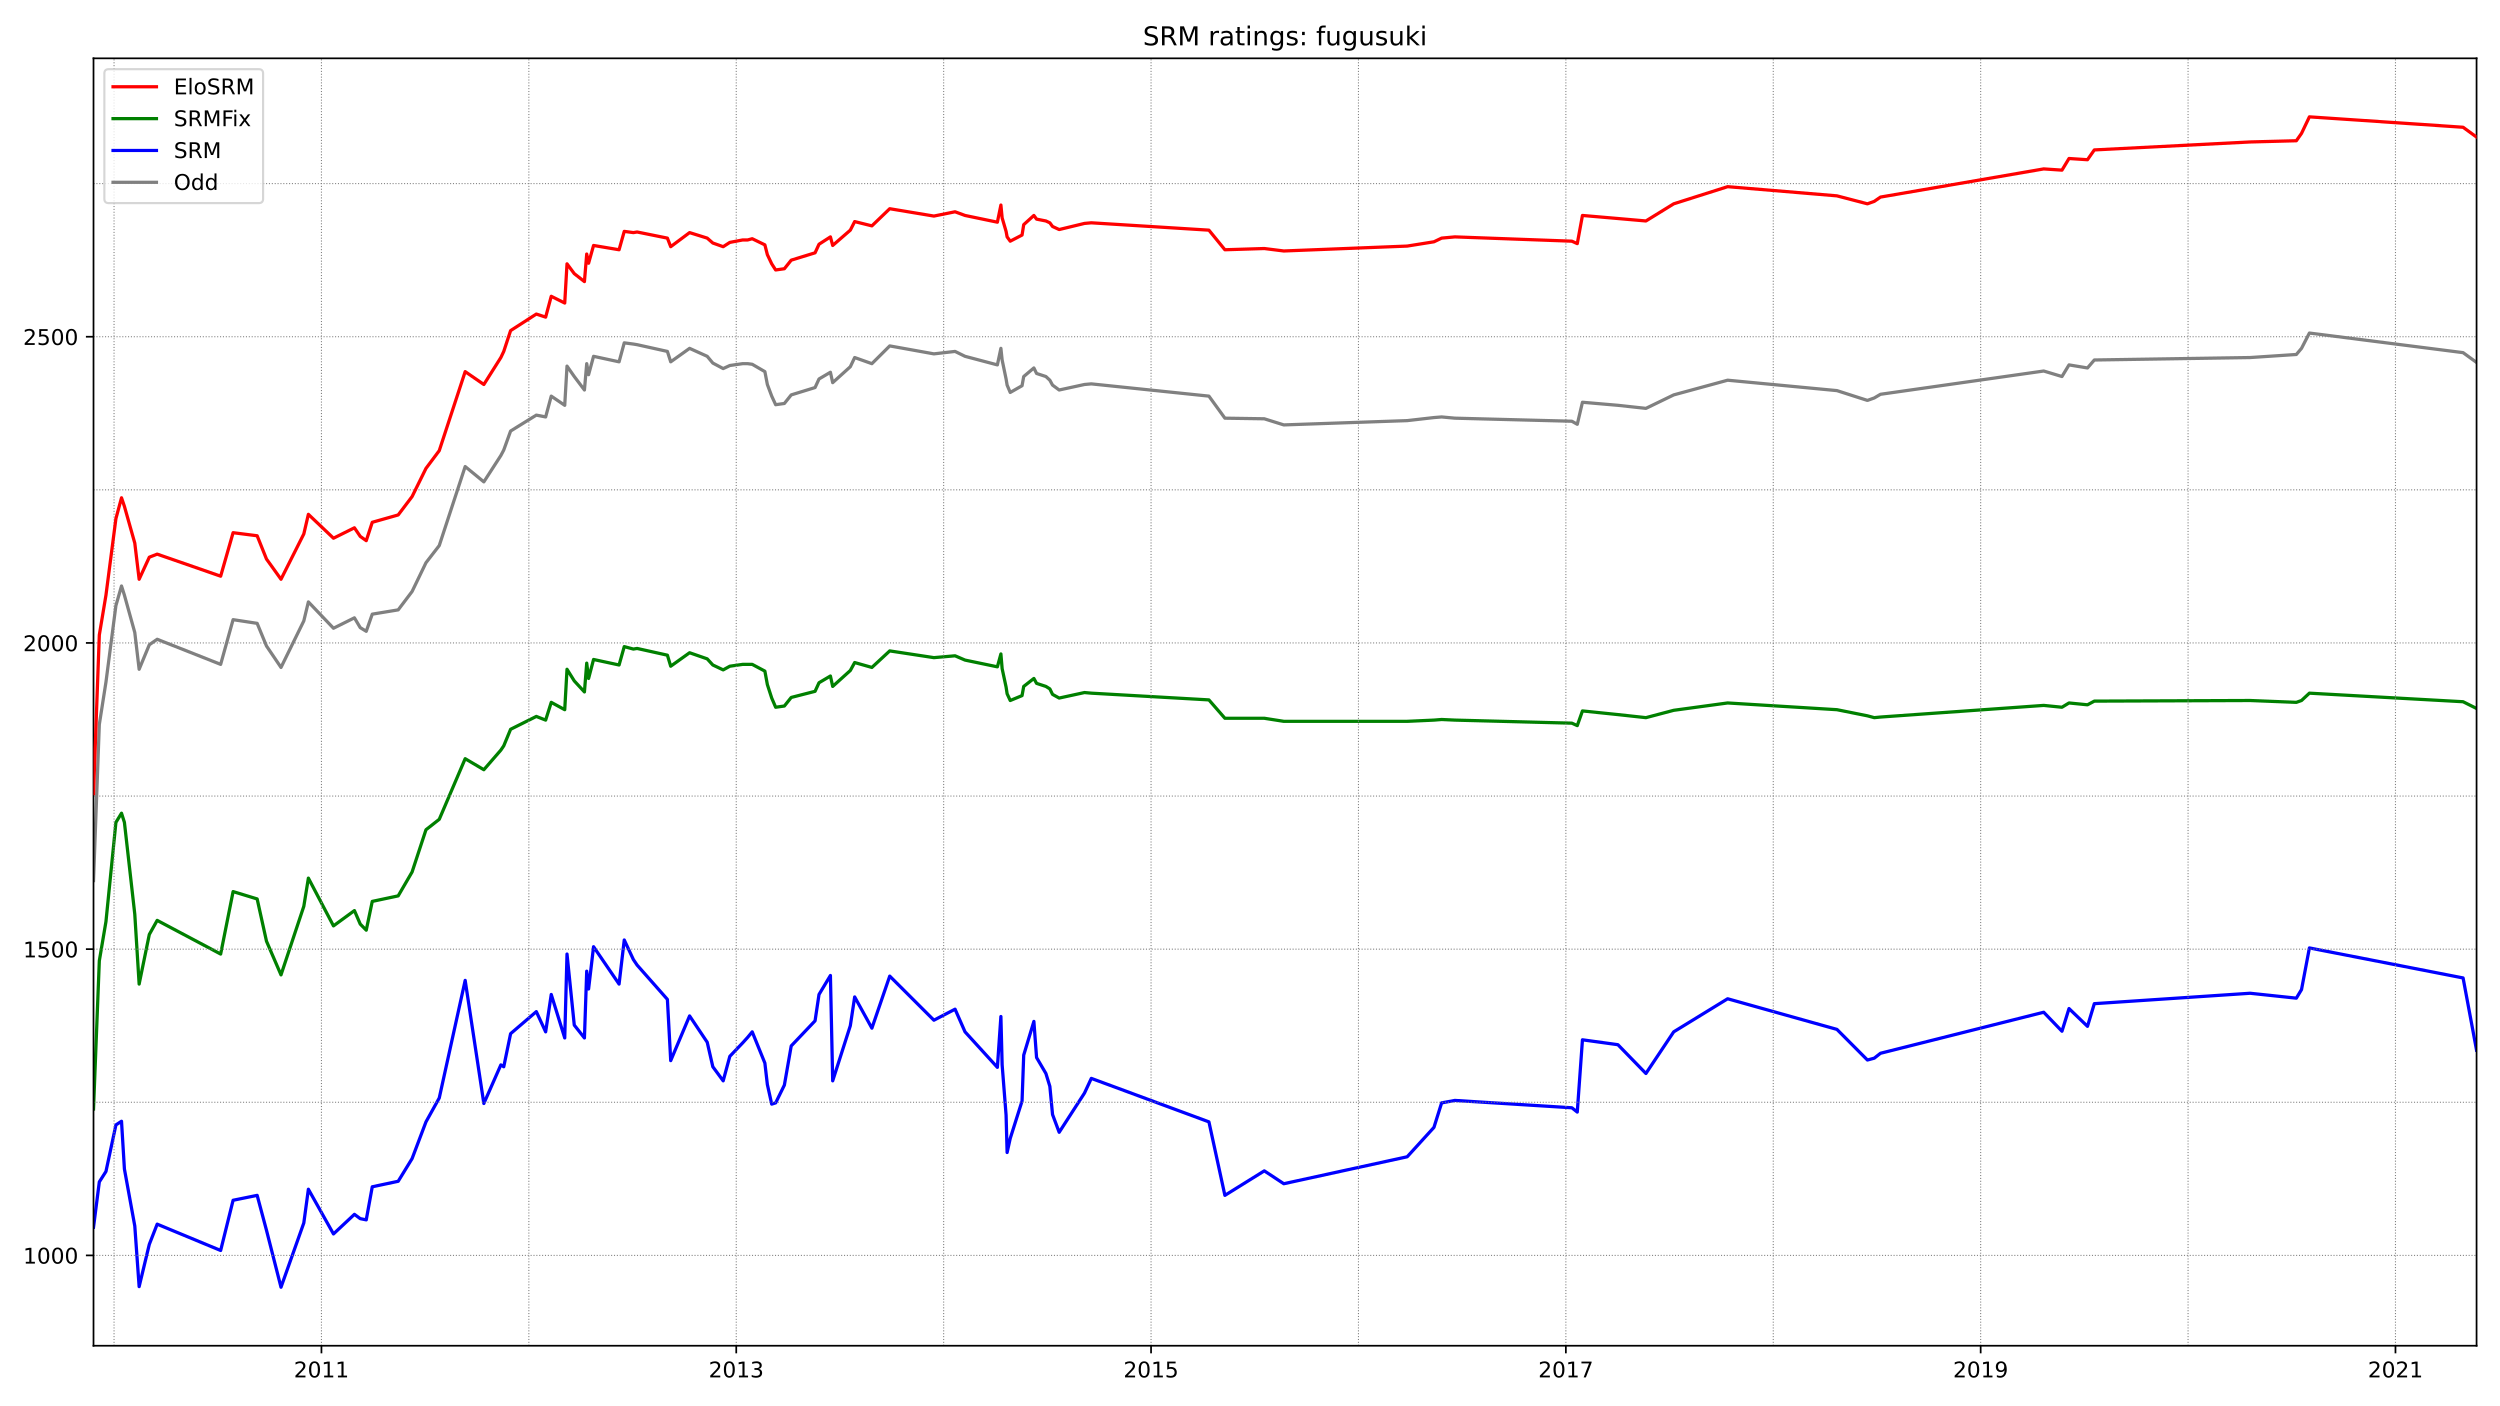 <?xml version="1.0" encoding="utf-8" standalone="no"?>
<!DOCTYPE svg PUBLIC "-//W3C//DTD SVG 1.1//EN"
  "http://www.w3.org/Graphics/SVG/1.1/DTD/svg11.dtd">
<!-- Created with matplotlib (https://matplotlib.org/) -->
<svg height="648pt" version="1.1" viewBox="0 0 1152 648" width="1152pt" xmlns="http://www.w3.org/2000/svg" xmlns:xlink="http://www.w3.org/1999/xlink">
 <defs>
  <style type="text/css">*{stroke-linecap:butt;stroke-linejoin:round;}</style>
 </defs>
 <g id="figure_1">
  <g id="patch_1">
   <path d="M 0 648 
L 1152 648 
L 1152 0 
L 0 0 
z
" style="fill:#ffffff;"/>
  </g>
  <g id="axes_1">
   <g id="patch_2">
    <path d="M 43.09 620.12 
L 1141.2 620.12 
L 1141.2 26.88 
L 43.09 26.88 
z
" style="fill:#ffffff;"/>
   </g>
   <g id="line2d_1">
    <path clip-path="url(#p21ac2a243a)" d="M 43.09 405.765 
L 45.766 333.801 
L 48.824 314.328 
L 53.412 279.051 
L 55.992 270.021 
L 57.33 274.254 
L 62.109 291.469 
L 64.116 308.402 
L 68.799 297.113 
L 72.43 294.573 
L 101.675 306.144 
L 107.409 285.542 
L 118.495 287.236 
L 122.796 297.678 
L 129.486 307.555 
L 139.999 286.107 
L 142.101 277.358 
L 153.666 289.493 
L 163.318 284.696 
L 165.994 289.211 
L 168.766 290.904 
L 171.537 283.002 
L 183.484 281.027 
L 189.887 272.561 
L 196.29 259.297 
L 202.407 251.395 
L 214.353 214.989 
L 222.954 222.044 
L 230.791 209.909 
L 232.129 207.369 
L 235.283 198.621 
L 247.134 191.283 
L 251.435 192.13 
L 254.015 182.535 
L 260.227 186.768 
L 261.278 168.706 
L 264.623 173.504 
L 269.306 179.712 
L 270.358 167.577 
L 271.218 172.657 
L 273.512 164.191 
L 285.267 166.731 
L 287.656 157.982 
L 291.861 158.546 
L 293.581 158.829 
L 307.535 161.933 
L 309.064 166.731 
L 317.761 160.522 
L 325.884 164.191 
L 328.465 167.295 
L 333.243 169.835 
L 336.302 168.424 
L 342.227 167.577 
L 344.521 167.577 
L 346.623 167.86 
L 352.453 171.246 
L 353.6 177.173 
L 355.607 182.535 
L 357.423 186.486 
L 361.437 185.921 
L 364.591 181.97 
L 375.581 178.584 
L 377.397 174.633 
L 382.654 171.528 
L 383.705 176.326 
L 391.828 168.988 
L 393.835 164.755 
L 401.768 167.577 
L 409.987 159.393 
L 430.343 163.062 
L 440.092 161.933 
L 444.679 164.191 
L 459.588 168.142 
L 461.213 160.522 
L 461.786 165.884 
L 463.602 174.633 
L 464.08 177.455 
L 465.514 180.841 
L 470.961 177.737 
L 471.726 173.504 
L 476.409 169.553 
L 477.651 172.093 
L 481.952 173.504 
L 483.768 175.197 
L 485.01 177.455 
L 488.068 179.712 
L 499.728 177.173 
L 502.882 176.89 
L 557.07 182.535 
L 564.429 192.694 
L 582.588 192.976 
L 591.572 195.799 
L 648.436 193.823 
L 660.765 192.412 
L 664.301 192.13 
L 670.418 192.694 
L 724.32 194.105 
L 726.804 195.516 
L 729.194 185.357 
L 745.536 186.768 
L 758.438 188.179 
L 771.245 181.97 
L 796.093 175.197 
L 846.459 179.995 
L 860.508 184.51 
L 863.662 183.381 
L 866.529 181.688 
L 941.743 170.964 
L 950.154 173.504 
L 953.403 168.142 
L 961.909 169.553 
L 965.063 165.884 
L 1036.837 164.755 
L 1058.149 163.344 
L 1060.538 160.522 
L 1064.17 153.467 
L 1134.988 162.497 
L 1141.2 167.013 
" style="fill:none;stroke:#808080;stroke-linecap:square;stroke-width:1.5;"/>
   </g>
   <g id="line2d_2">
    <path clip-path="url(#p21ac2a243a)" d="M 43.09 565.498 
L 45.766 544.614 
L 48.824 539.816 
L 53.412 518.368 
L 55.992 516.675 
L 57.33 538.687 
L 62.109 564.933 
L 64.116 592.872 
L 68.799 573.4 
L 72.43 564.087 
L 101.675 576.222 
L 107.409 553.08 
L 118.495 550.823 
L 122.796 566.909 
L 129.486 593.155 
L 139.999 563.522 
L 142.101 548 
L 153.666 568.602 
L 163.318 559.571 
L 165.994 561.547 
L 168.766 562.111 
L 171.537 546.872 
L 183.484 544.332 
L 189.887 533.89 
L 196.29 516.957 
L 202.407 505.951 
L 214.353 451.766 
L 222.954 508.491 
L 230.791 490.711 
L 232.129 491.558 
L 235.283 476.318 
L 247.134 466.159 
L 251.435 475.472 
L 254.015 458.257 
L 260.227 478.294 
L 261.278 439.631 
L 264.623 472.367 
L 269.306 478.294 
L 270.358 447.533 
L 271.218 455.717 
L 273.512 436.244 
L 285.267 453.459 
L 287.656 433.14 
L 291.861 442.171 
L 293.581 444.71 
L 307.535 460.514 
L 309.064 488.736 
L 317.761 468.134 
L 325.884 480.269 
L 328.465 491.558 
L 333.243 498.049 
L 336.302 486.76 
L 342.227 480.552 
L 344.521 478.012 
L 346.623 475.472 
L 352.453 489.865 
L 353.6 499.742 
L 355.607 508.773 
L 357.423 508.208 
L 361.437 500.024 
L 364.591 481.963 
L 375.581 470.392 
L 377.397 458.257 
L 382.654 449.508 
L 383.705 498.049 
L 391.828 472.65 
L 393.835 459.386 
L 401.768 473.778 
L 409.987 449.79 
L 430.343 470.11 
L 440.092 465.03 
L 444.679 475.472 
L 459.588 491.84 
L 461.213 468.416 
L 461.786 490.711 
L 463.602 513.853 
L 464.08 531.068 
L 465.514 524.577 
L 470.961 507.362 
L 471.726 486.196 
L 476.409 470.674 
L 477.651 487.325 
L 481.952 494.662 
L 483.768 500.589 
L 485.01 513.57 
L 488.068 521.755 
L 499.728 503.693 
L 502.882 496.92 
L 557.07 516.957 
L 564.429 550.823 
L 582.588 539.534 
L 591.572 545.461 
L 648.436 533.043 
L 660.765 519.497 
L 664.301 508.208 
L 670.418 507.08 
L 724.32 510.466 
L 726.804 512.442 
L 729.194 479.14 
L 745.536 481.398 
L 758.438 494.662 
L 771.245 475.472 
L 796.093 460.232 
L 846.459 474.343 
L 860.508 488.454 
L 863.662 487.607 
L 866.529 485.349 
L 941.743 466.441 
L 950.154 475.19 
L 953.403 464.748 
L 961.909 472.932 
L 965.063 462.49 
L 1036.837 457.692 
L 1058.149 459.95 
L 1060.538 455.999 
L 1064.17 436.809 
L 1134.988 450.637 
L 1141.2 483.938 
" style="fill:none;stroke:#0000ff;stroke-linecap:square;stroke-width:1.5;"/>
   </g>
   <g id="matplotlib.axis_1">
    <g id="xtick_1">
     <g id="line2d_3">
      <defs>
       <path d="M 0 0 
L 0 3.5 
" id="m7843bb8507" style="stroke:#000000;stroke-width:0.8;"/>
      </defs>
      <g>
       <use style="stroke:#000000;stroke-width:0.8;" x="148.122" xlink:href="#m7843bb8507" y="620.12"/>
      </g>
     </g>
     <g id="text_1">
      <!-- 2011 -->
      <g transform="translate(135.397 634.718)scale(0.1 -0.1)">
       <defs>
        <path d="M 19.188 8.297 
L 53.609 8.297 
L 53.609 0 
L 7.328 0 
L 7.328 8.297 
Q 12.938 14.109 22.625 23.891 
Q 32.328 33.688 34.812 36.531 
Q 39.547 41.844 41.422 45.531 
Q 43.312 49.219 43.312 52.781 
Q 43.312 58.594 39.234 62.25 
Q 35.156 65.922 28.609 65.922 
Q 23.969 65.922 18.812 64.312 
Q 13.672 62.703 7.812 59.422 
L 7.812 69.391 
Q 13.766 71.781 18.938 73 
Q 24.125 74.219 28.422 74.219 
Q 39.75 74.219 46.484 68.547 
Q 53.219 62.891 53.219 53.422 
Q 53.219 48.922 51.531 44.891 
Q 49.859 40.875 45.406 35.406 
Q 44.188 33.984 37.641 27.219 
Q 31.109 20.453 19.188 8.297 
z
" id="DejaVuSans-50"/>
        <path d="M 31.781 66.406 
Q 24.172 66.406 20.328 58.906 
Q 16.5 51.422 16.5 36.375 
Q 16.5 21.391 20.328 13.891 
Q 24.172 6.391 31.781 6.391 
Q 39.453 6.391 43.281 13.891 
Q 47.125 21.391 47.125 36.375 
Q 47.125 51.422 43.281 58.906 
Q 39.453 66.406 31.781 66.406 
z
M 31.781 74.219 
Q 44.047 74.219 50.516 64.516 
Q 56.984 54.828 56.984 36.375 
Q 56.984 17.969 50.516 8.266 
Q 44.047 -1.422 31.781 -1.422 
Q 19.531 -1.422 13.062 8.266 
Q 6.594 17.969 6.594 36.375 
Q 6.594 54.828 13.062 64.516 
Q 19.531 74.219 31.781 74.219 
z
" id="DejaVuSans-48"/>
        <path d="M 12.406 8.297 
L 28.516 8.297 
L 28.516 63.922 
L 10.984 60.406 
L 10.984 69.391 
L 28.422 72.906 
L 38.281 72.906 
L 38.281 8.297 
L 54.391 8.297 
L 54.391 0 
L 12.406 0 
z
" id="DejaVuSans-49"/>
       </defs>
       <use xlink:href="#DejaVuSans-50"/>
       <use x="63.623" xlink:href="#DejaVuSans-48"/>
       <use x="127.246" xlink:href="#DejaVuSans-49"/>
       <use x="190.869" xlink:href="#DejaVuSans-49"/>
      </g>
     </g>
    </g>
    <g id="xtick_2">
     <g id="line2d_4">
      <g>
       <use style="stroke:#000000;stroke-width:0.8;" x="339.264" xlink:href="#m7843bb8507" y="620.12"/>
      </g>
     </g>
     <g id="text_2">
      <!-- 2013 -->
      <g transform="translate(326.539 634.718)scale(0.1 -0.1)">
       <defs>
        <path d="M 40.578 39.312 
Q 47.656 37.797 51.625 33 
Q 55.609 28.219 55.609 21.188 
Q 55.609 10.406 48.188 4.484 
Q 40.766 -1.422 27.094 -1.422 
Q 22.516 -1.422 17.656 -0.516 
Q 12.797 0.391 7.625 2.203 
L 7.625 11.719 
Q 11.719 9.328 16.594 8.109 
Q 21.484 6.891 26.812 6.891 
Q 36.078 6.891 40.938 10.547 
Q 45.797 14.203 45.797 21.188 
Q 45.797 27.641 41.281 31.266 
Q 36.766 34.906 28.719 34.906 
L 20.219 34.906 
L 20.219 43.016 
L 29.109 43.016 
Q 36.375 43.016 40.234 45.922 
Q 44.094 48.828 44.094 54.297 
Q 44.094 59.906 40.109 62.906 
Q 36.141 65.922 28.719 65.922 
Q 24.656 65.922 20.016 65.031 
Q 15.375 64.156 9.812 62.312 
L 9.812 71.094 
Q 15.438 72.656 20.344 73.438 
Q 25.25 74.219 29.594 74.219 
Q 40.828 74.219 47.359 69.109 
Q 53.906 64.016 53.906 55.328 
Q 53.906 49.266 50.438 45.094 
Q 46.969 40.922 40.578 39.312 
z
" id="DejaVuSans-51"/>
       </defs>
       <use xlink:href="#DejaVuSans-50"/>
       <use x="63.623" xlink:href="#DejaVuSans-48"/>
       <use x="127.246" xlink:href="#DejaVuSans-49"/>
       <use x="190.869" xlink:href="#DejaVuSans-51"/>
      </g>
     </g>
    </g>
    <g id="xtick_3">
     <g id="line2d_5">
      <g>
       <use style="stroke:#000000;stroke-width:0.8;" x="530.406" xlink:href="#m7843bb8507" y="620.12"/>
      </g>
     </g>
     <g id="text_3">
      <!-- 2015 -->
      <g transform="translate(517.681 634.718)scale(0.1 -0.1)">
       <defs>
        <path d="M 10.797 72.906 
L 49.516 72.906 
L 49.516 64.594 
L 19.828 64.594 
L 19.828 46.734 
Q 21.969 47.469 24.109 47.828 
Q 26.266 48.188 28.422 48.188 
Q 40.625 48.188 47.75 41.5 
Q 54.891 34.812 54.891 23.391 
Q 54.891 11.625 47.562 5.094 
Q 40.234 -1.422 26.906 -1.422 
Q 22.312 -1.422 17.547 -0.641 
Q 12.797 0.141 7.719 1.703 
L 7.719 11.625 
Q 12.109 9.234 16.797 8.062 
Q 21.484 6.891 26.703 6.891 
Q 35.156 6.891 40.078 11.328 
Q 45.016 15.766 45.016 23.391 
Q 45.016 31 40.078 35.438 
Q 35.156 39.891 26.703 39.891 
Q 22.75 39.891 18.812 39.016 
Q 14.891 38.141 10.797 36.281 
z
" id="DejaVuSans-53"/>
       </defs>
       <use xlink:href="#DejaVuSans-50"/>
       <use x="63.623" xlink:href="#DejaVuSans-48"/>
       <use x="127.246" xlink:href="#DejaVuSans-49"/>
       <use x="190.869" xlink:href="#DejaVuSans-53"/>
      </g>
     </g>
    </g>
    <g id="xtick_4">
     <g id="line2d_6">
      <g>
       <use style="stroke:#000000;stroke-width:0.8;" x="721.548" xlink:href="#m7843bb8507" y="620.12"/>
      </g>
     </g>
     <g id="text_4">
      <!-- 2017 -->
      <g transform="translate(708.823 634.718)scale(0.1 -0.1)">
       <defs>
        <path d="M 8.203 72.906 
L 55.078 72.906 
L 55.078 68.703 
L 28.609 0 
L 18.312 0 
L 43.219 64.594 
L 8.203 64.594 
z
" id="DejaVuSans-55"/>
       </defs>
       <use xlink:href="#DejaVuSans-50"/>
       <use x="63.623" xlink:href="#DejaVuSans-48"/>
       <use x="127.246" xlink:href="#DejaVuSans-49"/>
       <use x="190.869" xlink:href="#DejaVuSans-55"/>
      </g>
     </g>
    </g>
    <g id="xtick_5">
     <g id="line2d_7">
      <g>
       <use style="stroke:#000000;stroke-width:0.8;" x="912.69" xlink:href="#m7843bb8507" y="620.12"/>
      </g>
     </g>
     <g id="text_5">
      <!-- 2019 -->
      <g transform="translate(899.965 634.718)scale(0.1 -0.1)">
       <defs>
        <path d="M 10.984 1.516 
L 10.984 10.5 
Q 14.703 8.734 18.5 7.812 
Q 22.312 6.891 25.984 6.891 
Q 35.75 6.891 40.891 13.453 
Q 46.047 20.016 46.781 33.406 
Q 43.953 29.203 39.594 26.953 
Q 35.25 24.703 29.984 24.703 
Q 19.047 24.703 12.672 31.312 
Q 6.297 37.938 6.297 49.422 
Q 6.297 60.641 12.938 67.422 
Q 19.578 74.219 30.609 74.219 
Q 43.266 74.219 49.922 64.516 
Q 56.594 54.828 56.594 36.375 
Q 56.594 19.141 48.406 8.859 
Q 40.234 -1.422 26.422 -1.422 
Q 22.703 -1.422 18.891 -0.688 
Q 15.094 0.047 10.984 1.516 
z
M 30.609 32.422 
Q 37.25 32.422 41.125 36.953 
Q 45.016 41.5 45.016 49.422 
Q 45.016 57.281 41.125 61.844 
Q 37.25 66.406 30.609 66.406 
Q 23.969 66.406 20.094 61.844 
Q 16.219 57.281 16.219 49.422 
Q 16.219 41.5 20.094 36.953 
Q 23.969 32.422 30.609 32.422 
z
" id="DejaVuSans-57"/>
       </defs>
       <use xlink:href="#DejaVuSans-50"/>
       <use x="63.623" xlink:href="#DejaVuSans-48"/>
       <use x="127.246" xlink:href="#DejaVuSans-49"/>
       <use x="190.869" xlink:href="#DejaVuSans-57"/>
      </g>
     </g>
    </g>
    <g id="xtick_6">
     <g id="line2d_8">
      <g>
       <use style="stroke:#000000;stroke-width:0.8;" x="1103.832" xlink:href="#m7843bb8507" y="620.12"/>
      </g>
     </g>
     <g id="text_6">
      <!-- 2021 -->
      <g transform="translate(1091.107 634.718)scale(0.1 -0.1)">
       <use xlink:href="#DejaVuSans-50"/>
       <use x="63.623" xlink:href="#DejaVuSans-48"/>
       <use x="127.246" xlink:href="#DejaVuSans-50"/>
       <use x="190.869" xlink:href="#DejaVuSans-49"/>
      </g>
     </g>
    </g>
   </g>
   <g id="matplotlib.axis_2">
    <g id="ytick_1">
     <g id="line2d_9">
      <defs>
       <path d="M 0 0 
L -3.5 0 
" id="m9c01134285" style="stroke:#000000;stroke-width:0.8;"/>
      </defs>
      <g>
       <use style="stroke:#000000;stroke-width:0.8;" x="43.09" xlink:href="#m9c01134285" y="578.479"/>
      </g>
     </g>
     <g id="text_7">
      <!-- 1000 -->
      <g transform="translate(10.64 582.279)scale(0.1 -0.1)">
       <use xlink:href="#DejaVuSans-49"/>
       <use x="63.623" xlink:href="#DejaVuSans-48"/>
       <use x="127.246" xlink:href="#DejaVuSans-48"/>
       <use x="190.869" xlink:href="#DejaVuSans-48"/>
      </g>
     </g>
    </g>
    <g id="ytick_2">
     <g id="line2d_10">
      <g>
       <use style="stroke:#000000;stroke-width:0.8;" x="43.09" xlink:href="#m9c01134285" y="437.373"/>
      </g>
     </g>
     <g id="text_8">
      <!-- 1500 -->
      <g transform="translate(10.64 441.172)scale(0.1 -0.1)">
       <use xlink:href="#DejaVuSans-49"/>
       <use x="63.623" xlink:href="#DejaVuSans-53"/>
       <use x="127.246" xlink:href="#DejaVuSans-48"/>
       <use x="190.869" xlink:href="#DejaVuSans-48"/>
      </g>
     </g>
    </g>
    <g id="ytick_3">
     <g id="line2d_11">
      <g>
       <use style="stroke:#000000;stroke-width:0.8;" x="43.09" xlink:href="#m9c01134285" y="296.266"/>
      </g>
     </g>
     <g id="text_9">
      <!-- 2000 -->
      <g transform="translate(10.64 300.066)scale(0.1 -0.1)">
       <use xlink:href="#DejaVuSans-50"/>
       <use x="63.623" xlink:href="#DejaVuSans-48"/>
       <use x="127.246" xlink:href="#DejaVuSans-48"/>
       <use x="190.869" xlink:href="#DejaVuSans-48"/>
      </g>
     </g>
    </g>
    <g id="ytick_4">
     <g id="line2d_12">
      <g>
       <use style="stroke:#000000;stroke-width:0.8;" x="43.09" xlink:href="#m9c01134285" y="155.16"/>
      </g>
     </g>
     <g id="text_10">
      <!-- 2500 -->
      <g transform="translate(10.64 158.959)scale(0.1 -0.1)">
       <use xlink:href="#DejaVuSans-50"/>
       <use x="63.623" xlink:href="#DejaVuSans-53"/>
       <use x="127.246" xlink:href="#DejaVuSans-48"/>
       <use x="190.869" xlink:href="#DejaVuSans-48"/>
      </g>
     </g>
    </g>
   </g>
   <g id="line2d_13">
    <path clip-path="url(#p21ac2a243a)" d="M 43.09 511.031 
L 45.766 442.735 
L 48.824 424.673 
L 53.412 378.955 
L 55.992 374.722 
L 57.33 378.955 
L 62.109 421.287 
L 64.116 453.459 
L 68.799 430.6 
L 72.43 424.109 
L 101.675 439.631 
L 107.409 410.845 
L 118.495 414.231 
L 122.796 433.704 
L 129.486 449.226 
L 139.999 417.618 
L 142.101 404.636 
L 153.666 426.649 
L 163.318 419.594 
L 165.994 425.802 
L 168.766 428.624 
L 171.537 415.36 
L 183.484 412.82 
L 189.887 401.814 
L 196.29 382.341 
L 202.407 377.544 
L 214.353 349.605 
L 222.954 354.685 
L 230.791 345.654 
L 232.129 343.678 
L 235.283 336.058 
L 247.134 330.132 
L 251.435 331.825 
L 254.015 323.641 
L 260.227 327.028 
L 261.278 308.402 
L 264.623 313.764 
L 269.306 318.843 
L 270.358 305.579 
L 271.218 312.635 
L 273.512 303.886 
L 285.267 306.426 
L 287.656 297.96 
L 291.861 299.089 
L 293.581 298.806 
L 307.535 301.911 
L 309.064 306.991 
L 317.761 300.782 
L 325.884 303.604 
L 328.465 306.426 
L 333.243 308.684 
L 336.302 306.991 
L 342.227 306.144 
L 344.521 306.144 
L 346.623 306.144 
L 352.453 309.248 
L 353.6 315.457 
L 355.607 321.666 
L 357.423 325.899 
L 361.437 325.334 
L 364.591 321.383 
L 375.581 318.561 
L 377.397 314.61 
L 382.654 311.506 
L 383.705 316.304 
L 391.828 308.966 
L 393.835 305.297 
L 401.768 307.555 
L 409.987 299.935 
L 430.343 303.04 
L 440.092 302.193 
L 444.679 304.168 
L 459.588 307.273 
L 461.213 301.346 
L 461.786 308.119 
L 463.602 316.586 
L 464.08 319.69 
L 465.514 322.794 
L 470.961 320.537 
L 471.726 316.304 
L 476.409 312.635 
L 477.651 314.893 
L 481.952 316.304 
L 483.768 317.432 
L 485.01 319.972 
L 488.068 321.666 
L 499.728 319.126 
L 502.882 319.408 
L 557.07 322.512 
L 564.429 330.979 
L 582.588 330.979 
L 591.572 332.39 
L 648.436 332.39 
L 660.765 331.825 
L 664.301 331.543 
L 670.418 331.825 
L 724.32 333.236 
L 726.804 334.365 
L 729.194 327.592 
L 745.536 329.285 
L 758.438 330.696 
L 771.245 327.31 
L 796.093 323.923 
L 846.459 327.028 
L 860.508 329.85 
L 863.662 330.696 
L 866.529 330.414 
L 941.743 325.052 
L 950.154 325.899 
L 953.403 323.923 
L 961.909 324.77 
L 965.063 323.077 
L 1036.837 322.794 
L 1058.149 323.641 
L 1060.538 322.794 
L 1064.17 319.408 
L 1134.988 323.359 
L 1141.2 326.463 
" style="fill:none;stroke:#008000;stroke-linecap:square;stroke-width:1.5;"/>
   </g>
   <g id="line2d_14">
    <path clip-path="url(#p21ac2a243a)" d="M 43.09 578.479 
L 1141.2 578.479 
" style="fill:none;stroke:#808080;stroke-dasharray:0.5,0.825;stroke-dashoffset:0;stroke-width:0.5;"/>
   </g>
   <g id="line2d_15">
    <path clip-path="url(#p21ac2a243a)" d="M 43.09 507.926 
L 1141.2 507.926 
" style="fill:none;stroke:#808080;stroke-dasharray:0.5,0.825;stroke-dashoffset:0;stroke-width:0.5;"/>
   </g>
   <g id="line2d_16">
    <path clip-path="url(#p21ac2a243a)" d="M 43.09 437.373 
L 1141.2 437.373 
" style="fill:none;stroke:#808080;stroke-dasharray:0.5,0.825;stroke-dashoffset:0;stroke-width:0.5;"/>
   </g>
   <g id="line2d_17">
    <path clip-path="url(#p21ac2a243a)" d="M 43.09 366.82 
L 1141.2 366.82 
" style="fill:none;stroke:#808080;stroke-dasharray:0.5,0.825;stroke-dashoffset:0;stroke-width:0.5;"/>
   </g>
   <g id="line2d_18">
    <path clip-path="url(#p21ac2a243a)" d="M 43.09 296.266 
L 1141.2 296.266 
" style="fill:none;stroke:#808080;stroke-dasharray:0.5,0.825;stroke-dashoffset:0;stroke-width:0.5;"/>
   </g>
   <g id="line2d_19">
    <path clip-path="url(#p21ac2a243a)" d="M 43.09 225.713 
L 1141.2 225.713 
" style="fill:none;stroke:#808080;stroke-dasharray:0.5,0.825;stroke-dashoffset:0;stroke-width:0.5;"/>
   </g>
   <g id="line2d_20">
    <path clip-path="url(#p21ac2a243a)" d="M 43.09 155.16 
L 1141.2 155.16 
" style="fill:none;stroke:#808080;stroke-dasharray:0.5,0.825;stroke-dashoffset:0;stroke-width:0.5;"/>
   </g>
   <g id="line2d_21">
    <path clip-path="url(#p21ac2a243a)" d="M 43.09 84.607 
L 1141.2 84.607 
" style="fill:none;stroke:#808080;stroke-dasharray:0.5,0.825;stroke-dashoffset:0;stroke-width:0.5;"/>
   </g>
   <g id="line2d_22">
    <path clip-path="url(#p21ac2a243a)" d="M 52.552 620.12 
L 52.552 26.88 
" style="fill:none;stroke:#808080;stroke-dasharray:0.5,0.825;stroke-dashoffset:0;stroke-width:0.5;"/>
   </g>
   <g id="line2d_23">
    <path clip-path="url(#p21ac2a243a)" d="M 148.122 620.12 
L 148.122 26.88 
" style="fill:none;stroke:#808080;stroke-dasharray:0.5,0.825;stroke-dashoffset:0;stroke-width:0.5;"/>
   </g>
   <g id="line2d_24">
    <path clip-path="url(#p21ac2a243a)" d="M 243.693 620.12 
L 243.693 26.88 
" style="fill:none;stroke:#808080;stroke-dasharray:0.5,0.825;stroke-dashoffset:0;stroke-width:0.5;"/>
   </g>
   <g id="line2d_25">
    <path clip-path="url(#p21ac2a243a)" d="M 339.264 620.12 
L 339.264 26.88 
" style="fill:none;stroke:#808080;stroke-dasharray:0.5,0.825;stroke-dashoffset:0;stroke-width:0.5;"/>
   </g>
   <g id="line2d_26">
    <path clip-path="url(#p21ac2a243a)" d="M 434.835 620.12 
L 434.835 26.88 
" style="fill:none;stroke:#808080;stroke-dasharray:0.5,0.825;stroke-dashoffset:0;stroke-width:0.5;"/>
   </g>
   <g id="line2d_27">
    <path clip-path="url(#p21ac2a243a)" d="M 530.406 620.12 
L 530.406 26.88 
" style="fill:none;stroke:#808080;stroke-dasharray:0.5,0.825;stroke-dashoffset:0;stroke-width:0.5;"/>
   </g>
   <g id="line2d_28">
    <path clip-path="url(#p21ac2a243a)" d="M 625.977 620.12 
L 625.977 26.88 
" style="fill:none;stroke:#808080;stroke-dasharray:0.5,0.825;stroke-dashoffset:0;stroke-width:0.5;"/>
   </g>
   <g id="line2d_29">
    <path clip-path="url(#p21ac2a243a)" d="M 721.548 620.12 
L 721.548 26.88 
" style="fill:none;stroke:#808080;stroke-dasharray:0.5,0.825;stroke-dashoffset:0;stroke-width:0.5;"/>
   </g>
   <g id="line2d_30">
    <path clip-path="url(#p21ac2a243a)" d="M 817.119 620.12 
L 817.119 26.88 
" style="fill:none;stroke:#808080;stroke-dasharray:0.5,0.825;stroke-dashoffset:0;stroke-width:0.5;"/>
   </g>
   <g id="line2d_31">
    <path clip-path="url(#p21ac2a243a)" d="M 912.69 620.12 
L 912.69 26.88 
" style="fill:none;stroke:#808080;stroke-dasharray:0.5,0.825;stroke-dashoffset:0;stroke-width:0.5;"/>
   </g>
   <g id="line2d_32">
    <path clip-path="url(#p21ac2a243a)" d="M 1008.261 620.12 
L 1008.261 26.88 
" style="fill:none;stroke:#808080;stroke-dasharray:0.5,0.825;stroke-dashoffset:0;stroke-width:0.5;"/>
   </g>
   <g id="line2d_33">
    <path clip-path="url(#p21ac2a243a)" d="M 1103.832 620.12 
L 1103.832 26.88 
" style="fill:none;stroke:#808080;stroke-dasharray:0.5,0.825;stroke-dashoffset:0;stroke-width:0.5;"/>
   </g>
   <g id="patch_3">
    <path d="M 43.09 620.12 
L 43.09 26.88 
" style="fill:none;stroke:#000000;stroke-linecap:square;stroke-linejoin:miter;stroke-width:0.8;"/>
   </g>
   <g id="patch_4">
    <path d="M 1141.2 620.12 
L 1141.2 26.88 
" style="fill:none;stroke:#000000;stroke-linecap:square;stroke-linejoin:miter;stroke-width:0.8;"/>
   </g>
   <g id="patch_5">
    <path d="M 43.09 620.12 
L 1141.2 620.12 
" style="fill:none;stroke:#000000;stroke-linecap:square;stroke-linejoin:miter;stroke-width:0.8;"/>
   </g>
   <g id="patch_6">
    <path d="M 43.09 26.88 
L 1141.2 26.88 
" style="fill:none;stroke:#000000;stroke-linecap:square;stroke-linejoin:miter;stroke-width:0.8;"/>
   </g>
   <g id="line2d_34">
    <path clip-path="url(#p21ac2a243a)" d="M 43.09 365.691 
L 45.766 292.598 
L 48.824 274.254 
L 53.412 238.977 
L 55.992 229.382 
L 57.33 233.333 
L 62.109 250.266 
L 64.116 266.916 
L 68.799 256.757 
L 72.43 255.346 
L 101.675 265.505 
L 107.409 245.468 
L 118.495 246.879 
L 122.796 257.603 
L 129.486 266.916 
L 139.999 246.033 
L 142.101 237.002 
L 153.666 248.008 
L 163.318 243.21 
L 165.994 247.161 
L 168.766 249.137 
L 171.537 240.67 
L 183.484 237.284 
L 189.887 228.818 
L 196.29 215.836 
L 202.407 207.652 
L 214.353 171.246 
L 222.954 177.173 
L 230.791 164.755 
L 232.129 161.933 
L 235.283 152.338 
L 247.134 144.718 
L 251.435 146.129 
L 254.015 136.534 
L 260.227 139.638 
L 261.278 121.577 
L 264.623 126.092 
L 269.306 129.761 
L 270.358 117.061 
L 271.218 121.294 
L 273.512 113.11 
L 285.267 115.086 
L 287.656 106.619 
L 291.861 107.184 
L 293.581 106.902 
L 307.535 109.724 
L 309.064 113.675 
L 317.761 107.184 
L 325.884 109.724 
L 328.465 111.981 
L 333.243 113.675 
L 336.302 111.699 
L 342.227 110.57 
L 344.521 110.57 
L 346.623 110.006 
L 352.453 112.828 
L 353.6 117.343 
L 355.607 121.577 
L 357.423 124.399 
L 361.437 123.834 
L 364.591 119.883 
L 375.581 116.497 
L 377.397 112.546 
L 382.654 109.159 
L 383.705 113.11 
L 391.828 106.055 
L 393.835 102.104 
L 401.768 104.079 
L 409.987 96.177 
L 430.343 99.564 
L 440.092 97.588 
L 444.679 99.282 
L 459.588 102.386 
L 461.213 94.484 
L 461.786 100.411 
L 463.602 106.619 
L 464.08 109.159 
L 465.514 111.135 
L 470.961 108.313 
L 471.726 103.515 
L 476.409 99.282 
L 477.651 100.975 
L 481.952 101.822 
L 483.768 102.668 
L 485.01 104.362 
L 488.068 105.773 
L 499.728 102.951 
L 502.882 102.668 
L 557.07 106.055 
L 564.429 115.086 
L 582.588 114.521 
L 591.572 115.65 
L 648.436 113.392 
L 660.765 111.417 
L 664.301 109.724 
L 670.418 109.159 
L 724.32 111.135 
L 726.804 112.264 
L 729.194 99.282 
L 745.536 100.693 
L 758.438 101.822 
L 771.245 93.92 
L 796.093 86.018 
L 846.459 90.251 
L 860.508 93.92 
L 863.662 92.791 
L 866.529 90.815 
L 941.743 77.834 
L 950.154 78.398 
L 953.403 73.036 
L 961.909 73.6 
L 965.063 69.085 
L 1036.837 65.416 
L 1058.149 64.852 
L 1060.538 61.465 
L 1064.17 53.845 
L 1134.988 58.643 
L 1141.2 63.158 
" style="fill:none;stroke:#ff0000;stroke-linecap:square;stroke-width:1.5;"/>
   </g>
   <g id="text_11">
    <!-- SRM ratings: fugusuki -->
    <g transform="translate(526.66 20.88)scale(0.12 -0.12)">
     <defs>
      <path d="M 53.516 70.516 
L 53.516 60.891 
Q 47.906 63.578 42.922 64.891 
Q 37.938 66.219 33.297 66.219 
Q 25.25 66.219 20.875 63.094 
Q 16.5 59.969 16.5 54.203 
Q 16.5 49.359 19.406 46.891 
Q 22.312 44.438 30.422 42.922 
L 36.375 41.703 
Q 47.406 39.594 52.656 34.297 
Q 57.906 29 57.906 20.125 
Q 57.906 9.516 50.797 4.047 
Q 43.703 -1.422 29.984 -1.422 
Q 24.812 -1.422 18.969 -0.25 
Q 13.141 0.922 6.891 3.219 
L 6.891 13.375 
Q 12.891 10.016 18.656 8.297 
Q 24.422 6.594 29.984 6.594 
Q 38.422 6.594 43.016 9.906 
Q 47.609 13.234 47.609 19.391 
Q 47.609 24.75 44.312 27.781 
Q 41.016 30.812 33.5 32.328 
L 27.484 33.5 
Q 16.453 35.688 11.516 40.375 
Q 6.594 45.062 6.594 53.422 
Q 6.594 63.094 13.406 68.656 
Q 20.219 74.219 32.172 74.219 
Q 37.312 74.219 42.625 73.281 
Q 47.953 72.359 53.516 70.516 
z
" id="DejaVuSans-83"/>
      <path d="M 44.391 34.188 
Q 47.562 33.109 50.562 29.594 
Q 53.562 26.078 56.594 19.922 
L 66.609 0 
L 56 0 
L 46.688 18.703 
Q 43.062 26.031 39.672 28.422 
Q 36.281 30.812 30.422 30.812 
L 19.672 30.812 
L 19.672 0 
L 9.812 0 
L 9.812 72.906 
L 32.078 72.906 
Q 44.578 72.906 50.734 67.672 
Q 56.891 62.453 56.891 51.906 
Q 56.891 45.016 53.688 40.469 
Q 50.484 35.938 44.391 34.188 
z
M 19.672 64.797 
L 19.672 38.922 
L 32.078 38.922 
Q 39.203 38.922 42.844 42.219 
Q 46.484 45.516 46.484 51.906 
Q 46.484 58.297 42.844 61.547 
Q 39.203 64.797 32.078 64.797 
z
" id="DejaVuSans-82"/>
      <path d="M 9.812 72.906 
L 24.516 72.906 
L 43.109 23.297 
L 61.812 72.906 
L 76.516 72.906 
L 76.516 0 
L 66.891 0 
L 66.891 64.016 
L 48.094 14.016 
L 38.188 14.016 
L 19.391 64.016 
L 19.391 0 
L 9.812 0 
z
" id="DejaVuSans-77"/>
      <path id="DejaVuSans-32"/>
      <path d="M 41.109 46.297 
Q 39.594 47.172 37.812 47.578 
Q 36.031 48 33.891 48 
Q 26.266 48 22.188 43.047 
Q 18.109 38.094 18.109 28.812 
L 18.109 0 
L 9.078 0 
L 9.078 54.688 
L 18.109 54.688 
L 18.109 46.188 
Q 20.953 51.172 25.484 53.578 
Q 30.031 56 36.531 56 
Q 37.453 56 38.578 55.875 
Q 39.703 55.766 41.062 55.516 
z
" id="DejaVuSans-114"/>
      <path d="M 34.281 27.484 
Q 23.391 27.484 19.188 25 
Q 14.984 22.516 14.984 16.5 
Q 14.984 11.719 18.141 8.906 
Q 21.297 6.109 26.703 6.109 
Q 34.188 6.109 38.703 11.406 
Q 43.219 16.703 43.219 25.484 
L 43.219 27.484 
z
M 52.203 31.203 
L 52.203 0 
L 43.219 0 
L 43.219 8.297 
Q 40.141 3.328 35.547 0.953 
Q 30.953 -1.422 24.312 -1.422 
Q 15.922 -1.422 10.953 3.297 
Q 6 8.016 6 15.922 
Q 6 25.141 12.172 29.828 
Q 18.359 34.516 30.609 34.516 
L 43.219 34.516 
L 43.219 35.406 
Q 43.219 41.609 39.141 45 
Q 35.062 48.391 27.688 48.391 
Q 23 48.391 18.547 47.266 
Q 14.109 46.141 10.016 43.891 
L 10.016 52.203 
Q 14.938 54.109 19.578 55.047 
Q 24.219 56 28.609 56 
Q 40.484 56 46.344 49.844 
Q 52.203 43.703 52.203 31.203 
z
" id="DejaVuSans-97"/>
      <path d="M 18.312 70.219 
L 18.312 54.688 
L 36.812 54.688 
L 36.812 47.703 
L 18.312 47.703 
L 18.312 18.016 
Q 18.312 11.328 20.141 9.422 
Q 21.969 7.516 27.594 7.516 
L 36.812 7.516 
L 36.812 0 
L 27.594 0 
Q 17.188 0 13.234 3.875 
Q 9.281 7.766 9.281 18.016 
L 9.281 47.703 
L 2.688 47.703 
L 2.688 54.688 
L 9.281 54.688 
L 9.281 70.219 
z
" id="DejaVuSans-116"/>
      <path d="M 9.422 54.688 
L 18.406 54.688 
L 18.406 0 
L 9.422 0 
z
M 9.422 75.984 
L 18.406 75.984 
L 18.406 64.594 
L 9.422 64.594 
z
" id="DejaVuSans-105"/>
      <path d="M 54.891 33.016 
L 54.891 0 
L 45.906 0 
L 45.906 32.719 
Q 45.906 40.484 42.875 44.328 
Q 39.844 48.188 33.797 48.188 
Q 26.516 48.188 22.312 43.547 
Q 18.109 38.922 18.109 30.906 
L 18.109 0 
L 9.078 0 
L 9.078 54.688 
L 18.109 54.688 
L 18.109 46.188 
Q 21.344 51.125 25.703 53.562 
Q 30.078 56 35.797 56 
Q 45.219 56 50.047 50.172 
Q 54.891 44.344 54.891 33.016 
z
" id="DejaVuSans-110"/>
      <path d="M 45.406 27.984 
Q 45.406 37.75 41.375 43.109 
Q 37.359 48.484 30.078 48.484 
Q 22.859 48.484 18.828 43.109 
Q 14.797 37.75 14.797 27.984 
Q 14.797 18.266 18.828 12.891 
Q 22.859 7.516 30.078 7.516 
Q 37.359 7.516 41.375 12.891 
Q 45.406 18.266 45.406 27.984 
z
M 54.391 6.781 
Q 54.391 -7.172 48.188 -13.984 
Q 42 -20.797 29.203 -20.797 
Q 24.469 -20.797 20.266 -20.094 
Q 16.062 -19.391 12.109 -17.922 
L 12.109 -9.188 
Q 16.062 -11.328 19.922 -12.344 
Q 23.781 -13.375 27.781 -13.375 
Q 36.625 -13.375 41.016 -8.766 
Q 45.406 -4.156 45.406 5.172 
L 45.406 9.625 
Q 42.625 4.781 38.281 2.391 
Q 33.938 0 27.875 0 
Q 17.828 0 11.672 7.656 
Q 5.516 15.328 5.516 27.984 
Q 5.516 40.672 11.672 48.328 
Q 17.828 56 27.875 56 
Q 33.938 56 38.281 53.609 
Q 42.625 51.219 45.406 46.391 
L 45.406 54.688 
L 54.391 54.688 
z
" id="DejaVuSans-103"/>
      <path d="M 44.281 53.078 
L 44.281 44.578 
Q 40.484 46.531 36.375 47.5 
Q 32.281 48.484 27.875 48.484 
Q 21.188 48.484 17.844 46.438 
Q 14.5 44.391 14.5 40.281 
Q 14.5 37.156 16.891 35.375 
Q 19.281 33.594 26.516 31.984 
L 29.594 31.297 
Q 39.156 29.25 43.188 25.516 
Q 47.219 21.781 47.219 15.094 
Q 47.219 7.469 41.188 3.016 
Q 35.156 -1.422 24.609 -1.422 
Q 20.219 -1.422 15.453 -0.562 
Q 10.688 0.297 5.422 2 
L 5.422 11.281 
Q 10.406 8.688 15.234 7.391 
Q 20.062 6.109 24.812 6.109 
Q 31.156 6.109 34.562 8.281 
Q 37.984 10.453 37.984 14.406 
Q 37.984 18.062 35.516 20.016 
Q 33.062 21.969 24.703 23.781 
L 21.578 24.516 
Q 13.234 26.266 9.516 29.906 
Q 5.812 33.547 5.812 39.891 
Q 5.812 47.609 11.281 51.797 
Q 16.75 56 26.812 56 
Q 31.781 56 36.172 55.266 
Q 40.578 54.547 44.281 53.078 
z
" id="DejaVuSans-115"/>
      <path d="M 11.719 12.406 
L 22.016 12.406 
L 22.016 0 
L 11.719 0 
z
M 11.719 51.703 
L 22.016 51.703 
L 22.016 39.312 
L 11.719 39.312 
z
" id="DejaVuSans-58"/>
      <path d="M 37.109 75.984 
L 37.109 68.5 
L 28.516 68.5 
Q 23.688 68.5 21.797 66.547 
Q 19.922 64.594 19.922 59.516 
L 19.922 54.688 
L 34.719 54.688 
L 34.719 47.703 
L 19.922 47.703 
L 19.922 0 
L 10.891 0 
L 10.891 47.703 
L 2.297 47.703 
L 2.297 54.688 
L 10.891 54.688 
L 10.891 58.5 
Q 10.891 67.625 15.141 71.797 
Q 19.391 75.984 28.609 75.984 
z
" id="DejaVuSans-102"/>
      <path d="M 8.5 21.578 
L 8.5 54.688 
L 17.484 54.688 
L 17.484 21.922 
Q 17.484 14.156 20.5 10.266 
Q 23.531 6.391 29.594 6.391 
Q 36.859 6.391 41.078 11.031 
Q 45.312 15.672 45.312 23.688 
L 45.312 54.688 
L 54.297 54.688 
L 54.297 0 
L 45.312 0 
L 45.312 8.406 
Q 42.047 3.422 37.719 1 
Q 33.406 -1.422 27.688 -1.422 
Q 18.266 -1.422 13.375 4.438 
Q 8.5 10.297 8.5 21.578 
z
M 31.109 56 
z
" id="DejaVuSans-117"/>
      <path d="M 9.078 75.984 
L 18.109 75.984 
L 18.109 31.109 
L 44.922 54.688 
L 56.391 54.688 
L 27.391 29.109 
L 57.625 0 
L 45.906 0 
L 18.109 26.703 
L 18.109 0 
L 9.078 0 
z
" id="DejaVuSans-107"/>
     </defs>
     <use xlink:href="#DejaVuSans-83"/>
     <use x="63.477" xlink:href="#DejaVuSans-82"/>
     <use x="132.959" xlink:href="#DejaVuSans-77"/>
     <use x="219.238" xlink:href="#DejaVuSans-32"/>
     <use x="251.025" xlink:href="#DejaVuSans-114"/>
     <use x="292.139" xlink:href="#DejaVuSans-97"/>
     <use x="353.418" xlink:href="#DejaVuSans-116"/>
     <use x="392.627" xlink:href="#DejaVuSans-105"/>
     <use x="420.41" xlink:href="#DejaVuSans-110"/>
     <use x="483.789" xlink:href="#DejaVuSans-103"/>
     <use x="547.266" xlink:href="#DejaVuSans-115"/>
     <use x="599.365" xlink:href="#DejaVuSans-58"/>
     <use x="633.057" xlink:href="#DejaVuSans-32"/>
     <use x="664.844" xlink:href="#DejaVuSans-102"/>
     <use x="700.049" xlink:href="#DejaVuSans-117"/>
     <use x="763.428" xlink:href="#DejaVuSans-103"/>
     <use x="826.904" xlink:href="#DejaVuSans-117"/>
     <use x="890.283" xlink:href="#DejaVuSans-115"/>
     <use x="942.383" xlink:href="#DejaVuSans-117"/>
     <use x="1005.762" xlink:href="#DejaVuSans-107"/>
     <use x="1063.672" xlink:href="#DejaVuSans-105"/>
    </g>
   </g>
   <g id="legend_1">
    <g id="patch_7">
     <path d="M 50.09 93.593 
L 119.231 93.593 
Q 121.231 93.593 121.231 91.593 
L 121.231 33.88 
Q 121.231 31.88 119.231 31.88 
L 50.09 31.88 
Q 48.09 31.88 48.09 33.88 
L 48.09 91.593 
Q 48.09 93.593 50.09 93.593 
z
" style="fill:#ffffff;opacity:0.8;stroke:#cccccc;stroke-linejoin:miter;"/>
    </g>
    <g id="line2d_35">
     <path d="M 52.09 39.978 
L 72.09 39.978 
" style="fill:none;stroke:#ff0000;stroke-linecap:square;stroke-width:1.5;"/>
    </g>
    <g id="line2d_36"/>
    <g id="text_12">
     <!-- EloSRM -->
     <g transform="translate(80.09 43.478)scale(0.1 -0.1)">
      <defs>
       <path d="M 9.812 72.906 
L 55.906 72.906 
L 55.906 64.594 
L 19.672 64.594 
L 19.672 43.016 
L 54.391 43.016 
L 54.391 34.719 
L 19.672 34.719 
L 19.672 8.297 
L 56.781 8.297 
L 56.781 0 
L 9.812 0 
z
" id="DejaVuSans-69"/>
       <path d="M 9.422 75.984 
L 18.406 75.984 
L 18.406 0 
L 9.422 0 
z
" id="DejaVuSans-108"/>
       <path d="M 30.609 48.391 
Q 23.391 48.391 19.188 42.75 
Q 14.984 37.109 14.984 27.297 
Q 14.984 17.484 19.156 11.844 
Q 23.344 6.203 30.609 6.203 
Q 37.797 6.203 41.984 11.859 
Q 46.188 17.531 46.188 27.297 
Q 46.188 37.016 41.984 42.703 
Q 37.797 48.391 30.609 48.391 
z
M 30.609 56 
Q 42.328 56 49.016 48.375 
Q 55.719 40.766 55.719 27.297 
Q 55.719 13.875 49.016 6.219 
Q 42.328 -1.422 30.609 -1.422 
Q 18.844 -1.422 12.172 6.219 
Q 5.516 13.875 5.516 27.297 
Q 5.516 40.766 12.172 48.375 
Q 18.844 56 30.609 56 
z
" id="DejaVuSans-111"/>
      </defs>
      <use xlink:href="#DejaVuSans-69"/>
      <use x="63.184" xlink:href="#DejaVuSans-108"/>
      <use x="90.967" xlink:href="#DejaVuSans-111"/>
      <use x="152.148" xlink:href="#DejaVuSans-83"/>
      <use x="215.625" xlink:href="#DejaVuSans-82"/>
      <use x="285.107" xlink:href="#DejaVuSans-77"/>
     </g>
    </g>
    <g id="line2d_37">
     <path d="M 52.09 54.657 
L 72.09 54.657 
" style="fill:none;stroke:#008000;stroke-linecap:square;stroke-width:1.5;"/>
    </g>
    <g id="line2d_38"/>
    <g id="text_13">
     <!-- SRMFix -->
     <g transform="translate(80.09 58.157)scale(0.1 -0.1)">
      <defs>
       <path d="M 9.812 72.906 
L 51.703 72.906 
L 51.703 64.594 
L 19.672 64.594 
L 19.672 43.109 
L 48.578 43.109 
L 48.578 34.812 
L 19.672 34.812 
L 19.672 0 
L 9.812 0 
z
" id="DejaVuSans-70"/>
       <path d="M 54.891 54.688 
L 35.109 28.078 
L 55.906 0 
L 45.312 0 
L 29.391 21.484 
L 13.484 0 
L 2.875 0 
L 24.125 28.609 
L 4.688 54.688 
L 15.281 54.688 
L 29.781 35.203 
L 44.281 54.688 
z
" id="DejaVuSans-120"/>
      </defs>
      <use xlink:href="#DejaVuSans-83"/>
      <use x="63.477" xlink:href="#DejaVuSans-82"/>
      <use x="132.959" xlink:href="#DejaVuSans-77"/>
      <use x="219.238" xlink:href="#DejaVuSans-70"/>
      <use x="269.508" xlink:href="#DejaVuSans-105"/>
      <use x="297.291" xlink:href="#DejaVuSans-120"/>
     </g>
    </g>
    <g id="line2d_39">
     <path d="M 52.09 69.335 
L 72.09 69.335 
" style="fill:none;stroke:#0000ff;stroke-linecap:square;stroke-width:1.5;"/>
    </g>
    <g id="line2d_40"/>
    <g id="text_14">
     <!-- SRM -->
     <g transform="translate(80.09 72.835)scale(0.1 -0.1)">
      <use xlink:href="#DejaVuSans-83"/>
      <use x="63.477" xlink:href="#DejaVuSans-82"/>
      <use x="132.959" xlink:href="#DejaVuSans-77"/>
     </g>
    </g>
    <g id="line2d_41">
     <path d="M 52.09 84.013 
L 72.09 84.013 
" style="fill:none;stroke:#808080;stroke-linecap:square;stroke-width:1.5;"/>
    </g>
    <g id="line2d_42"/>
    <g id="text_15">
     <!-- Odd -->
     <g transform="translate(80.09 87.513)scale(0.1 -0.1)">
      <defs>
       <path d="M 39.406 66.219 
Q 28.656 66.219 22.328 58.203 
Q 16.016 50.203 16.016 36.375 
Q 16.016 22.609 22.328 14.594 
Q 28.656 6.594 39.406 6.594 
Q 50.141 6.594 56.422 14.594 
Q 62.703 22.609 62.703 36.375 
Q 62.703 50.203 56.422 58.203 
Q 50.141 66.219 39.406 66.219 
z
M 39.406 74.219 
Q 54.734 74.219 63.906 63.938 
Q 73.094 53.656 73.094 36.375 
Q 73.094 19.141 63.906 8.859 
Q 54.734 -1.422 39.406 -1.422 
Q 24.031 -1.422 14.812 8.828 
Q 5.609 19.094 5.609 36.375 
Q 5.609 53.656 14.812 63.938 
Q 24.031 74.219 39.406 74.219 
z
" id="DejaVuSans-79"/>
       <path d="M 45.406 46.391 
L 45.406 75.984 
L 54.391 75.984 
L 54.391 0 
L 45.406 0 
L 45.406 8.203 
Q 42.578 3.328 38.25 0.953 
Q 33.938 -1.422 27.875 -1.422 
Q 17.969 -1.422 11.734 6.484 
Q 5.516 14.406 5.516 27.297 
Q 5.516 40.188 11.734 48.094 
Q 17.969 56 27.875 56 
Q 33.938 56 38.25 53.625 
Q 42.578 51.266 45.406 46.391 
z
M 14.797 27.297 
Q 14.797 17.391 18.875 11.75 
Q 22.953 6.109 30.078 6.109 
Q 37.203 6.109 41.297 11.75 
Q 45.406 17.391 45.406 27.297 
Q 45.406 37.203 41.297 42.844 
Q 37.203 48.484 30.078 48.484 
Q 22.953 48.484 18.875 42.844 
Q 14.797 37.203 14.797 27.297 
z
" id="DejaVuSans-100"/>
      </defs>
      <use xlink:href="#DejaVuSans-79"/>
      <use x="78.711" xlink:href="#DejaVuSans-100"/>
      <use x="142.188" xlink:href="#DejaVuSans-100"/>
     </g>
    </g>
   </g>
  </g>
 </g>
 <defs>
  <clipPath id="p21ac2a243a">
   <rect height="593.24" width="1098.11" x="43.09" y="26.88"/>
  </clipPath>
 </defs>
</svg>
